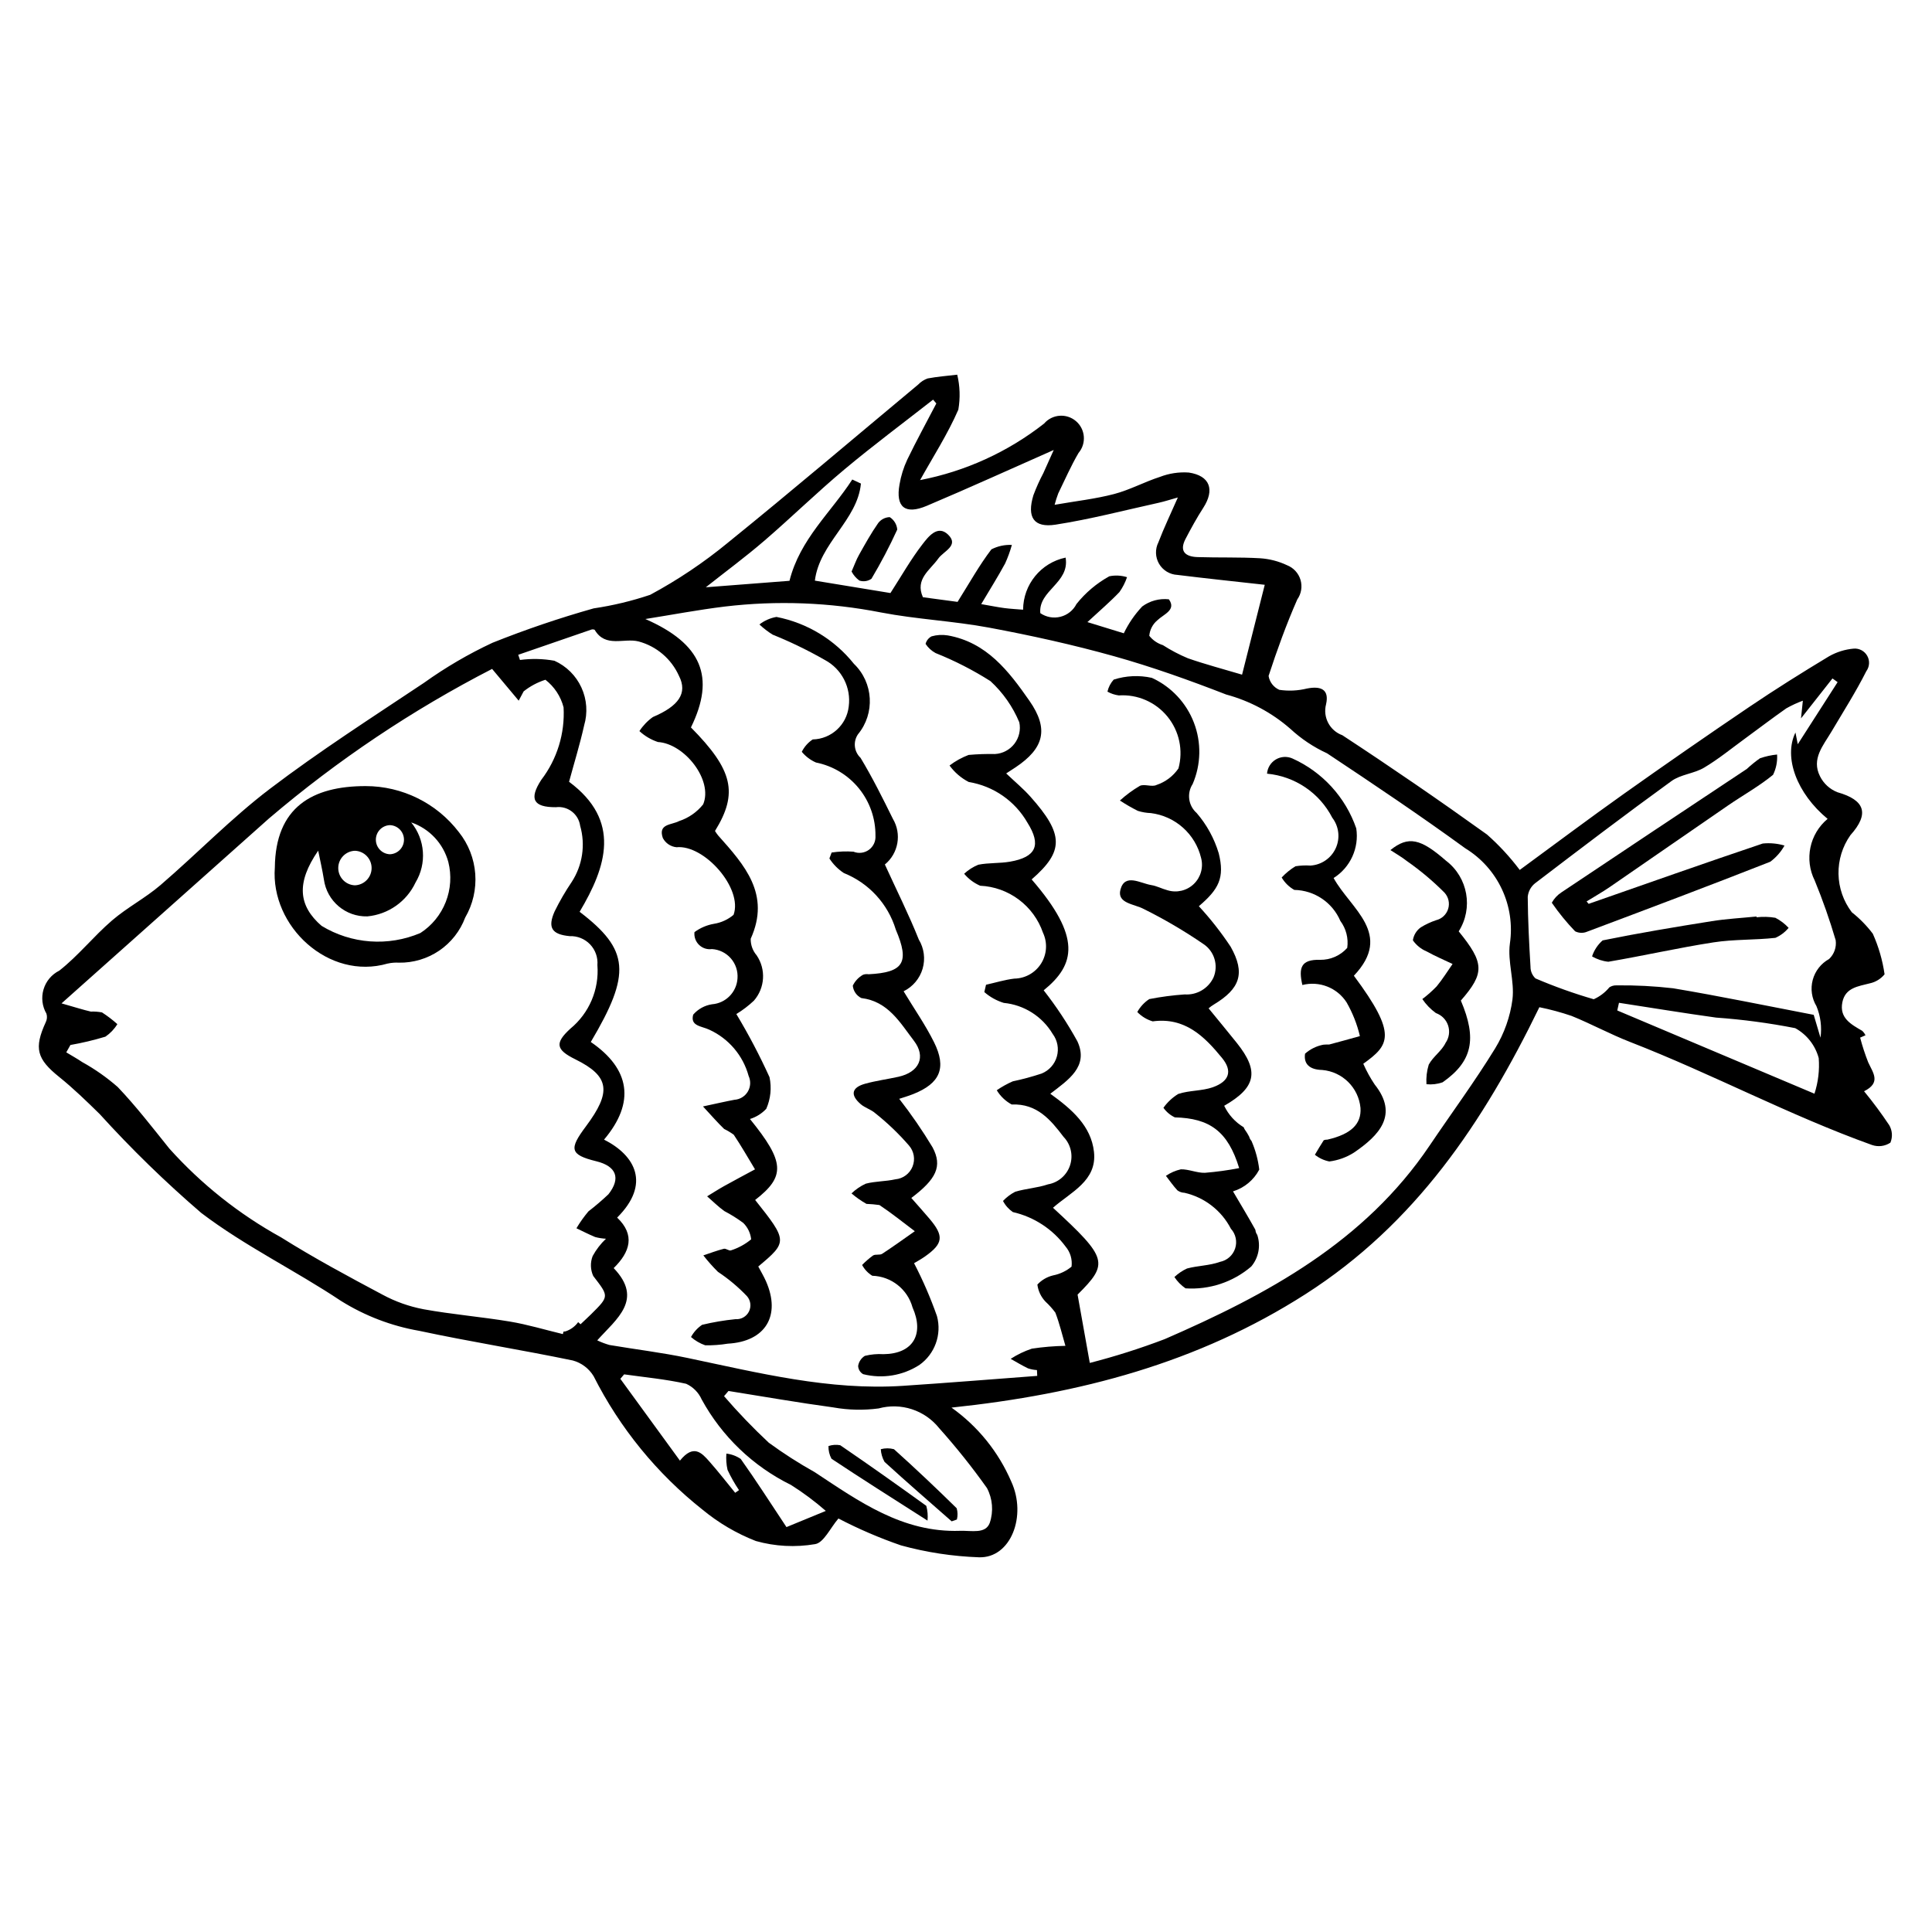 <?xml version="1.0" encoding="UTF-8"?>
<!-- Uploaded to: SVG Repo, www.svgrepo.com, Generator: SVG Repo Mixer Tools -->
<svg fill="#000000" width="800px" height="800px" version="1.1" viewBox="144 144 512 512" xmlns="http://www.w3.org/2000/svg">
 <g>
  <path d="m644.63 442.13c-2.062-3.09-4.273-6.07-6.633-8.938 4.59-2.281 2.356-4.902 1.109-7.637h-0.004c-0.844-2.148-1.562-4.344-2.148-6.574l1.418-0.621c-0.211-0.445-0.508-0.848-0.871-1.184-2.953-1.711-6.09-3.394-5.258-7.562 0.777-3.883 4.184-4.215 7.305-5.027 1.527-0.332 2.894-1.176 3.883-2.387-0.531-3.711-1.582-7.332-3.117-10.754-1.602-2.125-3.473-4.035-5.562-5.684-2.227-2.922-3.461-6.477-3.531-10.148-0.066-3.676 1.035-7.273 3.152-10.277 5.109-5.699 3.875-9.32-3.434-11.387-2.008-0.785-3.656-2.289-4.617-4.219-2.348-4.621 0.867-8.168 3.043-11.852 3.133-5.301 6.457-10.512 9.223-16 0.871-1.188 0.973-2.777 0.254-4.062-0.715-1.289-2.117-2.043-3.586-1.926-2.301 0.199-4.531 0.895-6.539 2.031-7.141 4.305-14.215 8.734-21.117 13.402-11.188 7.566-22.289 15.262-33.305 23.082-9.211 6.535-18.246 13.32-27.551 20.137v0.004c-2.566-3.414-5.473-6.559-8.672-9.387-12.59-9.039-25.371-17.812-38.34-26.316-3.34-1.207-5.211-4.758-4.316-8.195 0.91-4.012-1.438-4.891-5.062-4.18h0.004c-2.394 0.59-4.879 0.707-7.32 0.348-1.516-0.664-2.59-2.055-2.852-3.688 2.242-6.856 4.703-13.664 7.602-20.262v-0.004c1.07-1.508 1.387-3.43 0.855-5.199-0.531-1.773-1.852-3.203-3.574-3.875-2.238-1.055-4.656-1.68-7.121-1.84-5.523-0.32-11.07-0.129-16.602-0.312-3.113-0.102-4.93-1.453-3.168-4.82 1.461-2.797 2.984-5.582 4.695-8.23 3.094-4.789 1.809-8.512-3.828-9.355h-0.004c-2.602-0.184-5.207 0.211-7.637 1.148-4.113 1.32-7.984 3.453-12.145 4.543-4.965 1.301-10.121 1.867-15.781 2.856h0.004c0.266-1.02 0.586-2.027 0.961-3.016 1.754-3.594 3.359-7.277 5.375-10.719 2.137-2.519 1.832-6.297-0.684-8.441-2.516-2.144-6.289-1.852-8.445 0.652-9.609 7.531-20.871 12.664-32.859 14.98 3.449-6.191 7.32-12.195 10.133-18.66 0.539-3.082 0.441-6.238-0.289-9.277-2.613 0.312-5.25 0.508-7.832 0.996l-0.004-0.004c-0.949 0.336-1.809 0.891-2.508 1.621-16.793 13.984-33.434 28.156-50.422 41.898v0.004c-6.398 5.262-13.297 9.891-20.594 13.816-4.883 1.645-9.902 2.848-14.996 3.602-9.09 2.566-18.039 5.606-26.809 9.113-6.359 2.969-12.43 6.519-18.137 10.605-13.762 9.18-27.727 18.125-40.879 28.125-10.203 7.758-19.199 17.094-28.949 25.473-4.012 3.449-8.848 5.938-12.859 9.387-4.871 4.188-8.941 9.352-13.977 13.301h-0.004c-2.016 1.008-3.527 2.805-4.168 4.965-0.645 2.16-0.367 4.488 0.77 6.438 0.234 0.754 0.164 1.57-0.191 2.273-3.168 6.914-2.352 9.738 3.559 14.492 3.766 3.027 7.258 6.422 10.715 9.812v-0.004c8.43 9.293 17.426 18.051 26.938 26.23 11.574 8.805 24.922 15.23 37.066 23.34v-0.004c6.32 3.941 13.34 6.629 20.672 7.906 13.516 2.891 27.184 5.051 40.719 7.859h0.004c2.301 0.625 4.277 2.113 5.516 4.148 6.957 13.785 16.836 25.883 28.949 35.457 4.219 3.473 8.961 6.258 14.055 8.242 5.102 1.434 10.461 1.719 15.684 0.828 2.297-0.348 4.051-4.305 6.199-6.797 5.344 2.785 10.887 5.168 16.582 7.129 6.738 1.852 13.672 2.906 20.656 3.152 8.445 0.277 12.762-10.969 8.555-20.082-3.383-7.856-8.859-14.633-15.832-19.586 34.062-3.598 65.273-11.816 93.805-30.062 29.129-18.637 47.148-45.516 61.988-76.047 2.891 0.586 5.746 1.355 8.539 2.309 5.246 2.125 10.25 4.859 15.523 6.91 21.672 8.426 42.23 19.457 64.133 27.312v-0.004c1.621 0.551 3.402 0.316 4.832-0.629 0.637-1.531 0.512-3.273-0.34-4.695zm-298.14-154.77c7.207-6.207 14.023-12.879 21.32-18.98 7.633-6.383 15.629-12.328 23.469-18.469l0.859 1.008c-2.586 4.957-5.277 9.863-7.707 14.895-0.977 2.09-1.668 4.301-2.051 6.574-1.07 5.996 1.469 8.094 7.234 5.656 11.285-4.769 22.438-9.852 33.637-14.797-0.699 1.551-1.711 3.824-2.738 6.094h0.004c-1.012 1.906-1.898 3.879-2.656 5.902-1.766 5.82 0.066 8.691 5.879 7.793 9.188-1.426 18.227-3.793 27.32-5.797 1.57-0.348 3.106-0.855 5.082-1.406-1.902 4.352-3.695 8.059-5.156 11.895-0.906 1.801-0.84 3.938 0.176 5.68 1.016 1.738 2.844 2.848 4.859 2.945 7.555 0.941 15.129 1.723 23.152 2.621-1.926 7.621-3.812 15.109-6.012 23.816-5.039-1.5-9.758-2.738-14.344-4.34h-0.004c-2.309-0.965-4.527-2.129-6.629-3.481-1.426-0.441-2.684-1.309-3.613-2.477 0.137-1.59 0.895-3.059 2.113-4.086 1.719-1.668 5.129-2.727 3.078-5.586-2.508-0.277-5.031 0.398-7.062 1.898-1.984 2.102-3.629 4.5-4.879 7.109l-9.645-2.965c3.34-3.094 6.047-5.398 8.488-7.961v-0.004c0.859-1.207 1.535-2.535 2.012-3.938-1.52-0.477-3.141-0.559-4.703-0.238-3.352 1.852-6.305 4.348-8.691 7.34-0.859 1.691-2.406 2.926-4.246 3.387-1.836 0.465-3.785 0.113-5.344-0.961-0.547-6.062 7.84-7.957 6.707-14.719-6.543 1.367-11.238 7.125-11.266 13.809-1.66-0.141-3.309-0.219-4.938-0.43-1.637-0.211-3.258-0.547-6.164-1.051 2.285-3.848 4.41-7.231 6.316-10.734h0.004c0.73-1.602 1.332-3.254 1.805-4.949-1.879-0.094-3.75 0.312-5.426 1.172-3.191 4.184-5.769 8.832-8.965 13.918-2.438-0.324-5.695-0.762-9.184-1.23-2.152-4.828 1.906-7.18 4.082-10.262 1.379-1.949 5.578-3.422 2.598-6.324-2.793-2.715-5.285 0.594-6.812 2.57-3.082 3.988-5.582 8.426-8.473 12.906-6.254-1.027-13.086-2.148-20.027-3.289 1.23-9.98 11.293-16.027 12.203-25.723l-2.289-1.074c-5.66 8.742-13.887 15.824-16.641 26.844-6.984 0.539-14.293 1.105-22.176 1.715 5.352-4.231 10.551-8.07 15.438-12.277zm-45.867 204.95c-0.824 0.812-1.68 1.594-2.773 2.633l-0.629-0.562h-0.004c-0.824 1.141-1.988 1.992-3.324 2.438-0.18 0.043-0.367 0.066-0.555 0.07l-0.176 0.66c-4.777-1.152-9.367-2.543-14.055-3.324-7.629-1.27-15.367-1.895-22.969-3.281v-0.004c-3.738-0.719-7.348-2-10.699-3.805-9.098-4.84-18.203-9.727-26.922-15.203v-0.004c-11.129-6.129-21.148-14.09-29.637-23.543-4.445-5.531-8.793-11.18-13.676-16.309-2.891-2.531-6.043-4.746-9.406-6.609-1.371-0.922-2.82-1.727-4.234-2.582l1.094-1.949v-0.004c3.137-0.547 6.234-1.285 9.281-2.207 1.277-0.871 2.356-2 3.16-3.32-1.273-1.141-2.633-2.18-4.07-3.106-0.973-0.184-1.969-0.258-2.961-0.219-2.019-0.465-3.996-1.102-7.762-2.176 19.102-17.027 37.062-33.051 55.039-49.062v0.004c18.105-15.418 37.922-28.699 59.066-39.578 2.731 3.262 4.887 5.84 7.047 8.414l1.32-2.473v0.004c1.719-1.363 3.672-2.402 5.762-3.07 2.367 1.836 4.062 4.402 4.812 7.305 0.387 6.906-1.707 13.727-5.91 19.223-3.289 5.059-2.129 7.281 3.871 7.246 3.125-0.398 5.992 1.793 6.43 4.914 1.449 5.055 0.633 10.488-2.234 14.895-1.688 2.492-3.199 5.102-4.527 7.801-1.93 4.336-0.719 6.121 4.004 6.562 2.027-0.078 3.992 0.715 5.394 2.184 1.398 1.465 2.106 3.461 1.938 5.481 0.508 6.457-2.172 12.754-7.176 16.863-4.152 3.805-3.844 5.566 1.312 8.105 9.164 4.516 9.629 8.664 2.801 17.805-4.441 5.941-4.312 7.484 2.766 9.219 5.305 1.297 6.586 4.477 3.211 8.762h-0.004c-1.684 1.594-3.445 3.098-5.281 4.512-1.184 1.402-2.25 2.906-3.188 4.484 1.648 0.781 3.273 1.625 4.957 2.32v0.004c0.941 0.246 1.902 0.398 2.871 0.453-1.41 1.332-2.602 2.883-3.527 4.586-0.664 1.707-0.609 3.613 0.152 5.277 4.16 5.43 4.312 5.312-0.59 10.168zm51.801 56.387c-4.43-6.676-8.137-12.465-12.117-18.059-1.137-0.777-2.445-1.266-3.812-1.418-0.109 1.445-0.008 2.898 0.309 4.312 0.871 1.871 1.887 3.664 3.039 5.371l-1.012 0.699c-2.273-2.773-4.469-5.613-6.844-8.297-2.012-2.273-4.184-4.703-7.797-0.223-5.398-7.414-10.598-14.547-15.793-21.68l1.004-1.184c5.488 0.777 11.043 1.285 16.434 2.496 1.832 0.832 3.293 2.309 4.113 4.144 5.363 9.812 13.629 17.727 23.668 22.664 3.25 2.051 6.336 4.352 9.23 6.883-4.336 1.785-7.598 3.129-10.422 4.289zm53.129-10.355c1.504 2.848 1.773 6.184 0.746 9.234-1.121 3.012-4.805 2.008-7.883 2.109-15.285 0.512-26.758-7.805-38.559-15.582v0.004c-4.199-2.348-8.25-4.945-12.133-7.785-4.164-3.891-8.117-8.008-11.84-12.324l1.172-1.375c9.285 1.48 18.551 3.106 27.867 4.367v0.004c3.938 0.695 7.961 0.781 11.926 0.254 2.894-0.793 5.961-0.719 8.816 0.215 2.856 0.934 5.371 2.684 7.242 5.035 4.508 5.039 8.73 10.328 12.645 15.844zm139.27-129.5c-0.609 4.598-2.172 9.02-4.586 12.98-5.41 8.82-11.582 17.172-17.371 25.762-17.227 25.562-43.016 39.48-70.219 51.305h-0.004c-6.488 2.469-13.109 4.574-19.836 6.301-1.156-6.465-2.148-12.023-3.238-18.105 8.32-8.277 7.996-9.633-6.516-23.016 4.711-4.16 11.715-7.117 10.863-14.809-0.762-6.887-5.875-11.305-11.574-15.406 4.762-3.668 10.246-7.199 7.191-13.867l0.004 0.004c-2.613-4.75-5.606-9.277-8.949-13.547 8.402-6.82 10.074-14.062-3.191-29.387 8.605-7.481 8.574-11.953-0.332-21.938-1.867-2.094-4.051-3.906-6.414-6.152 0.98-0.641 1.742-1.121 2.488-1.621 7.578-5.066 8.871-10.168 3.668-17.633-5.465-7.844-11.328-15.52-21.691-17.332l0.004 0.004c-1.422-0.23-2.875-0.141-4.254 0.258-0.785 0.414-1.355 1.141-1.578 2 0.672 1.012 1.578 1.844 2.644 2.422 5.066 2.023 9.938 4.516 14.543 7.438 3.312 3.039 5.922 6.762 7.648 10.91 0.422 1.992-0.051 4.07-1.289 5.688-1.242 1.617-3.125 2.613-5.16 2.723-2.332-0.047-4.664 0.035-6.988 0.242-1.809 0.688-3.508 1.629-5.047 2.801 1.332 1.836 3.078 3.332 5.09 4.371 6.539 1.066 12.246 5.019 15.543 10.762 3.773 5.981 2.289 9.16-4.609 10.352-2.766 0.477-5.66 0.262-8.406 0.809h0.004c-1.383 0.566-2.652 1.375-3.75 2.391 1.148 1.375 2.602 2.461 4.246 3.176 3.703 0.168 7.269 1.449 10.238 3.672 2.969 2.219 5.203 5.281 6.41 8.789 1.23 2.629 1.039 5.699-0.5 8.156-1.543 2.457-4.227 3.965-7.129 4-2.519 0.305-4.981 1.07-7.469 1.625l-0.453 1.941h0.004c1.492 1.305 3.246 2.281 5.141 2.867 5.379 0.52 10.195 3.57 12.965 8.211 1.281 1.711 1.699 3.918 1.125 5.977-0.57 2.059-2.07 3.734-4.051 4.535-2.508 0.832-5.059 1.52-7.644 2.066-1.484 0.652-2.906 1.441-4.242 2.359 0.961 1.59 2.328 2.894 3.961 3.777 6.723-0.285 10.324 4.078 13.746 8.582 1.922 2 2.582 4.894 1.719 7.527-0.863 2.637-3.113 4.578-5.844 5.051-2.793 0.957-5.859 1.105-8.695 1.965v-0.004c-1.207 0.625-2.301 1.449-3.231 2.441 0.617 1.184 1.516 2.195 2.617 2.949 5.606 1.281 10.566 4.531 13.98 9.156 1.242 1.473 1.809 3.394 1.566 5.305-1.398 1.164-3.074 1.961-4.863 2.312-1.609 0.379-3.07 1.227-4.191 2.441 0.211 1.691 0.965 3.273 2.141 4.508 0.965 0.891 1.844 1.871 2.625 2.926 1.098 2.852 1.801 5.859 2.664 8.801-2.977 0.051-5.949 0.301-8.895 0.746-1.973 0.66-3.859 1.566-5.609 2.699 1.531 0.855 3.027 1.777 4.606 2.527 0.762 0.25 1.555 0.402 2.356 0.449l0.074 1.539c-11.859 0.887-23.715 1.855-35.586 2.637-19.508 1.285-38.25-3.438-57.098-7.391-6.828-1.434-13.781-2.262-20.668-3.43h-0.004c-1.117-0.316-2.203-0.727-3.25-1.23 5.106-5.695 12.352-10.801 4.359-19.148 4.367-4.277 5.742-8.785 0.918-13.383 8.938-8.91 4.824-16.473-3.473-20.664 8.355-9.887 6.891-18.758-3.512-25.875 10.758-18.129 10.25-24.414-2.961-34.5 7.133-11.98 11.09-24.145-2.797-34.457 1.352-4.996 2.871-9.906 3.988-14.906h-0.004c0.992-3.332 0.742-6.91-0.707-10.066-1.445-3.16-3.992-5.684-7.164-7.106-3.012-0.543-6.09-0.609-9.121-0.203l-0.461-1.375c6.426-2.219 12.855-4.438 19.285-6.648 0.312-0.125 0.66-0.113 0.965 0.027 2.867 4.867 7.777 2.09 11.66 3.09 4.754 1.281 8.68 4.633 10.691 9.129 2.352 4.617-0.133 8.02-6.902 10.891v-0.004c-1.422 1.008-2.637 2.277-3.586 3.738 1.41 1.305 3.082 2.289 4.902 2.894 7.09 0.441 14.664 10.125 11.992 16.52-1.648 2.066-3.863 3.609-6.379 4.434-2.043 1.074-5.617 0.676-4.312 4.492h0.004c0.719 1.371 2.078 2.285 3.617 2.438 7.406-0.73 17.656 10.945 15.125 17.914-1.473 1.25-3.262 2.07-5.168 2.375-1.879 0.32-3.656 1.078-5.191 2.207-0.141 1.254 0.309 2.5 1.215 3.379 0.902 0.879 2.164 1.289 3.41 1.113 1.938 0.117 3.75 1.008 5.023 2.473 1.273 1.465 1.906 3.379 1.754 5.316-0.234 3.644-3.113 6.559-6.75 6.84-1.938 0.289-3.707 1.266-4.988 2.746-0.84 3.078 2.203 3 4.324 4.016h-0.004c5.094 2.344 8.891 6.82 10.367 12.227 0.617 1.336 0.539 2.891-0.215 4.156-0.754 1.262-2.082 2.074-3.551 2.168-2.242 0.414-4.469 0.938-8.328 1.762 2.328 2.508 3.887 4.312 5.598 5.961 0.891 0.438 1.746 0.949 2.551 1.531 1.996 2.981 3.777 6.106 5.637 9.18-2.719 1.469-5.453 2.91-8.152 4.414-1.539 0.859-3.027 1.82-4.535 2.734 1.512 1.316 2.941 2.746 4.559 3.914v-0.004c1.746 0.914 3.418 1.957 5 3.125 1.191 1.164 1.934 2.711 2.109 4.367-1.582 1.305-3.398 2.297-5.352 2.922-0.484 0.203-1.328-0.566-1.891-0.422-1.84 0.469-3.625 1.152-5.43 1.754v-0.004c1.195 1.535 2.488 2.992 3.871 4.363 2.805 1.859 5.391 4.027 7.707 6.465 0.977 1.129 1.176 2.734 0.504 4.066s-2.082 2.129-3.57 2.012c-2.981 0.297-5.934 0.797-8.844 1.496-1.223 0.832-2.227 1.938-2.941 3.234 1.109 0.965 2.387 1.711 3.773 2.195 2 0.035 3.996-0.109 5.969-0.434 9.969-0.539 14.184-7.406 10.117-16.574-0.598-1.344-1.359-2.609-2.027-3.875 7.812-6.527 7.797-6.789-0.828-17.633 8.066-6.258 7.894-10.039-1.371-21.453l-0.004-0.004c1.652-0.512 3.141-1.441 4.32-2.699 1.164-2.641 1.465-5.578 0.859-8.395-2.609-5.738-5.543-11.32-8.789-16.719 1.672-1.016 3.231-2.203 4.652-3.543 2.949-3.375 3.246-8.309 0.73-12.016-1.051-1.219-1.609-2.785-1.574-4.394 5.336-11.797-1.645-19.539-8.609-27.352l-0.004 0.004c-0.309-0.387-0.594-0.793-0.852-1.215 6.207-10.039 4.777-16.168-6.375-27.441 6.559-13.367 2.875-22.176-12.078-28.73 7.062-1.121 14.035-2.449 21.066-3.305 13.797-1.641 27.762-1.109 41.391 1.57 9.461 1.816 19.188 2.254 28.66 4.023 11.125 2.078 22.219 4.523 33.113 7.574 10.059 2.82 19.949 6.356 29.691 10.145 6.277 1.695 12.086 4.797 16.984 9.07 2.891 2.676 6.188 4.879 9.766 6.519 12.34 8.195 24.652 16.461 36.629 25.176h0.004c4.223 2.586 7.594 6.352 9.691 10.836 2.102 4.481 2.836 9.484 2.117 14.383-0.664 4.809 1.27 9.969 0.68 14.801zm80.027 25c-17.918-7.562-35.09-14.812-52.258-22.059l0.453-2.031c8.582 1.316 17.148 2.734 25.746 3.922h-0.004c7.039 0.504 14.043 1.438 20.965 2.797 3.07 1.688 5.32 4.555 6.227 7.938 0.246 3.191-0.137 6.394-1.129 9.434zm3.883-35.695h-0.004c-2.137 1.18-3.703 3.176-4.336 5.531-0.633 2.359-0.277 4.871 0.984 6.961 1.094 2.641 1.465 5.527 1.07 8.359l-1.797-6.055c-12.598-2.414-24.891-4.969-37.262-7.039-4.981-0.574-9.988-0.832-15-0.77-0.668-0.027-1.324 0.152-1.883 0.516-1.121 1.359-2.539 2.441-4.148 3.16-5.254-1.523-10.406-3.367-15.438-5.519-0.855-0.801-1.336-1.926-1.32-3.098-0.371-6.168-0.684-12.348-0.734-18.523 0.133-1.402 0.824-2.691 1.922-3.574 11.977-9.137 23.965-18.262 36.16-27.098 2.449-1.777 5.992-1.98 8.648-3.555 3.801-2.258 7.258-5.094 10.844-7.711 3.648-2.66 7.234-5.41 10.934-8h-0.004c1.41-0.797 2.883-1.48 4.406-2.043-0.211 2.012-0.34 3.273-0.488 4.688 2.856-3.625 5.594-7.106 8.336-10.582l1.363 0.98-10.562 16.457c-0.18-0.906-0.371-1.883-0.609-3.109-3.223 6.586 0.398 16.199 8.52 22.887-4.793 3.992-6.207 10.758-3.418 16.336 2.125 5.172 3.977 10.449 5.555 15.816 0.258 1.844-0.391 3.703-1.742 4.984z"/>
  <path d="m364.39 369.93c1.914-0.289 3.852-0.363 5.777-0.227 1.355 0.555 2.902 0.371 4.09-0.484 1.188-0.855 1.848-2.262 1.75-3.723 0.047-4.57-1.504-9.008-4.383-12.555-2.879-3.543-6.906-5.973-11.383-6.867-1.457-0.637-2.742-1.609-3.758-2.832 0.656-1.332 1.656-2.465 2.894-3.281 4.922-0.117 9-3.848 9.547-8.742 0.664-5-1.836-9.895-6.277-12.289-4.477-2.559-9.117-4.812-13.895-6.746-1.254-0.777-2.426-1.684-3.5-2.695 1.32-1.023 2.871-1.707 4.519-1.996 8.102 1.582 15.379 5.988 20.535 12.438 5.176 4.992 5.637 13.129 1.059 18.672-1.336 1.961-1.043 4.602 0.684 6.227 3.148 5.215 5.875 10.699 8.574 16.172 2.379 4.004 1.477 9.145-2.125 12.098 3.199 7.004 6.375 13.324 8.984 19.867l-0.004 0.004c1.414 2.324 1.785 5.137 1.023 7.75-0.766 2.609-2.594 4.777-5.039 5.977 2.848 4.711 5.797 8.938 8.066 13.5 3.391 6.816 1.594 10.91-5.477 13.727-1.371 0.547-2.801 0.957-3.754 1.277h0.004c3.203 4.106 6.156 8.398 8.84 12.859 2.68 5.031 0.961 8.434-5.633 13.41 1.621 1.848 3.258 3.668 4.84 5.535 3.848 4.551 3.617 6.547-1.168 9.938-1.066 0.758-2.227 1.379-2.949 1.82h0.004c2.352 4.527 4.383 9.219 6.074 14.031 1.309 4.871-0.562 10.039-4.68 12.945-4.414 2.832-9.801 3.711-14.887 2.43-0.789-0.449-1.293-1.277-1.328-2.184 0.176-1.105 0.824-2.082 1.777-2.668 1.617-0.402 3.285-0.551 4.945-0.449 7.789-0.082 10.871-5.25 7.691-12.402-1.332-4.828-5.656-8.223-10.664-8.379-1.137-0.695-2.066-1.68-2.695-2.856 0.891-0.922 1.859-1.762 2.898-2.516 0.648-0.402 1.781-0.031 2.414-0.445 2.938-1.914 5.777-3.977 8.652-5.988-3.109-2.34-6.144-4.789-9.375-6.938h-0.004c-1.137-0.16-2.281-0.262-3.43-0.305-1.41-0.793-2.738-1.723-3.965-2.777 1.105-1.066 2.383-1.934 3.777-2.578 2.543-0.668 5.277-0.578 7.852-1.16 2.031-0.18 3.789-1.484 4.547-3.379 0.762-1.895 0.391-4.055-0.957-5.586-2.707-3.125-5.699-5.988-8.938-8.559-1.105-0.98-2.695-1.402-3.82-2.367-2.867-2.457-2.453-4.445 1.191-5.449 2.875-0.793 5.859-1.184 8.777-1.828 5.481-1.211 7.398-5.238 4.113-9.539-3.68-4.816-6.832-10.461-13.941-11.324l0.004 0.004c-1.27-0.629-2.125-1.871-2.266-3.285 0.582-1.223 1.531-2.234 2.719-2.894 0.469-0.168 0.977-0.215 1.469-0.133 9.258-0.473 10.957-3.07 7.195-11.859h0.004c-2.082-6.805-7.129-12.301-13.734-14.949-1.543-1.008-2.856-2.328-3.852-3.879z"/>
  <path d="m476.7 469.98c-0.031-0.059-0.031-0.113-0.066-0.172-1.883-3.402-3.91-6.723-5.875-10.082l0.004-0.004c2.992-0.918 5.496-2.992 6.953-5.766-0.309-2.621-1.004-5.188-2.066-7.606-0.289-0.312-0.496-0.695-0.598-1.109-0.336-0.652-0.719-1.273-1.148-1.867-0.129-0.199-0.234-0.414-0.312-0.637-2.246-1.348-4.043-3.328-5.168-5.691 8.473-4.867 9.344-9.156 3.344-16.656-2.449-3.062-4.953-6.078-7.477-9.168l0.004-0.004c0.438-0.387 0.91-0.73 1.414-1.027 6.914-4.172 8.383-8.258 4.434-15.285-2.519-3.805-5.34-7.398-8.434-10.75 5.285-4.508 6.883-7.519 5.273-14.012-1.18-3.934-3.172-7.578-5.856-10.688-2.211-1.941-2.664-5.219-1.055-7.688 2.227-5.172 2.344-11.012 0.324-16.266-2.019-5.258-6.019-9.516-11.141-11.863-3.352-0.746-6.844-0.586-10.113 0.465-0.816 0.902-1.387 2-1.656 3.191 0.93 0.52 1.949 0.859 3.008 1 4.949-0.328 9.75 1.758 12.891 5.602 3.141 3.84 4.227 8.961 2.918 13.746-1.41 2.059-3.457 3.598-5.824 4.387-1.207 0.609-3.191-0.348-4.426 0.238h0.004c-1.887 1.109-3.648 2.41-5.269 3.883 1.527 1.004 3.113 1.918 4.746 2.738 1.121 0.352 2.285 0.551 3.457 0.59 3.164 0.395 6.129 1.742 8.508 3.863 2.379 2.125 4.051 4.918 4.801 8.016 0.66 2.484-0.078 5.129-1.93 6.91-1.852 1.781-4.523 2.414-6.981 1.656-1.449-0.383-2.824-1.133-4.289-1.367-2.887-0.461-6.992-3.203-8.168 1.184-0.988 3.688 3.648 3.797 6.172 5.152 5.477 2.719 10.758 5.82 15.801 9.277 2.91 1.922 4.039 5.648 2.688 8.863-1.379 2.934-4.414 4.719-7.644 4.5-3.152 0.219-6.289 0.633-9.391 1.238-1.316 0.871-2.402 2.047-3.164 3.426 1.125 1.164 2.531 2.016 4.082 2.477 8.551-1.16 13.727 4.016 18.383 9.707 2.844 3.477 1.883 6.199-2.41 7.734-2.906 1.039-6.262 0.812-9.203 1.793-1.539 0.945-2.875 2.191-3.926 3.668 0.773 1.094 1.82 1.969 3.031 2.543 9.199 0.223 14.055 3.652 17.039 13.441-3.004 0.586-6.035 1-9.082 1.246-2.109 0.059-4.242-0.965-6.356-0.926h-0.004c-1.418 0.32-2.766 0.91-3.969 1.73 1.004 1.297 1.941 2.66 3.055 3.856 0.547 0.395 1.195 0.617 1.867 0.637 5.301 1.207 9.801 4.691 12.297 9.523 1.293 1.418 1.723 3.422 1.121 5.242-0.602 1.82-2.141 3.176-4.023 3.543-2.754 1-5.859 0.988-8.719 1.754-1.23 0.566-2.359 1.332-3.344 2.262 0.773 1.184 1.777 2.203 2.945 3 6.332 0.422 12.582-1.652 17.406-5.777 1.965-2.324 2.574-5.508 1.598-8.395-0.273-0.371-0.441-0.812-0.48-1.277z"/>
  <path d="m489.14 405.04c-1.047-4.598-0.379-6.801 4.695-6.68v0.004c2.746 0.043 5.375-1.113 7.195-3.164 0.359-2.527-0.293-5.094-1.82-7.141-2.094-4.906-6.871-8.125-12.207-8.223-1.387-0.777-2.539-1.914-3.344-3.289 1.074-1.156 2.301-2.156 3.648-2.977 1.316-0.211 2.648-0.273 3.977-0.184 2.914-0.18 5.492-1.949 6.703-4.606 1.211-2.652 0.855-5.758-0.918-8.074-3.391-6.59-9.914-10.992-17.293-11.676 0.117-1.555 0.984-2.957 2.324-3.758 1.34-0.801 2.984-0.898 4.41-0.266 7.949 3.578 14.07 10.281 16.914 18.523 0.793 5.188-1.562 10.355-6.004 13.156 4.539 8.238 15.902 14.785 5.371 25.891 11.652 15.656 9.402 18.344 2.496 23.332l-0.004-0.004c0.844 1.918 1.852 3.758 3.019 5.496 6.434 8.055 1.16 13.504-5.477 18.039-1.977 1.262-4.211 2.066-6.539 2.359-1.402-0.273-2.715-0.883-3.828-1.777 0.773-1.289 1.52-2.594 2.348-3.848 0.305-0.121 0.637-0.176 0.965-0.16 6.266-1.445 9.055-4.121 8.773-8.406-0.508-5.359-4.777-9.59-10.145-10.055-3.336-0.074-4.953-1.578-4.547-4.316l0.004-0.004c1.379-1.223 3.07-2.047 4.883-2.383 0.5-0.039 0.996-0.055 1.496-0.039 2.727-0.711 5.438-1.48 8.152-2.231v0.004c-0.738-3.141-1.926-6.152-3.531-8.949-2.512-3.891-7.231-5.738-11.719-4.598z"/>
  <path d="m530.57 390.82c6.852 8.422 6.906 11.07 0.57 18.34 4.328 10.164 3.074 16.125-4.848 21.672v-0.004c-1.367 0.477-2.824 0.648-4.266 0.5-0.113-1.75 0.09-3.504 0.602-5.18 1.121-2.121 3.449-3.629 4.465-5.773l0.004-0.004c0.926-1.336 1.176-3.027 0.676-4.578-0.5-1.547-1.695-2.769-3.231-3.309-1.414-1.02-2.633-2.281-3.609-3.723 1.348-1.016 2.613-2.137 3.785-3.352 1.551-1.863 2.832-3.949 4.227-5.941-2.293-1.098-4.641-2.094-6.856-3.324h-0.004c-1.469-0.617-2.738-1.641-3.656-2.945 0.199-1.383 0.953-2.621 2.086-3.434 1.277-0.789 2.637-1.426 4.059-1.902 1.523-0.363 2.742-1.504 3.203-3.004 0.461-1.496 0.098-3.125-0.961-4.285-3.078-3.098-6.434-5.914-10.016-8.414-1.293-1.027-2.754-1.844-4.328-2.879 4.781-3.836 7.996-3.062 14.766 2.844v-0.004c5.785 4.43 7.231 12.543 3.332 18.699z"/>
  <path d="m265.61 364.53c-5.883-7.695-15.016-12.207-24.703-12.207-14.184-0.004-23.906 5.625-24.07 21.574-1.191 15.621 14.297 29.988 29.887 25.457l0.004 0.004c0.98-0.219 1.988-0.301 2.992-0.242 3.801 0.066 7.531-1.051 10.676-3.188 3.144-2.141 5.547-5.199 6.883-8.762 2.035-3.5 2.965-7.535 2.668-11.578-0.301-4.039-1.809-7.894-4.336-11.059zm-18.258-1.859c2.078 0.082 3.719 1.793 3.707 3.875-0.008 2.078-1.664 3.777-3.742 3.84-2.078-0.082-3.719-1.797-3.711-3.875 0.012-2.082 1.668-3.781 3.746-3.84zm-9.27 6.797v-0.004c2.465 0.098 4.41 2.133 4.398 4.598s-1.977 4.481-4.441 4.555c-2.465-0.098-4.41-2.129-4.398-4.598 0.012-2.465 1.977-4.481 4.441-4.555zm17.332 21.793v-0.004c-8.535 3.629-18.297 2.922-26.215-1.906-6.113-5.332-6.758-11.367-0.875-19.914 0.512 2.543 1.102 5.074 1.512 7.637 0.789 5.719 5.75 9.934 11.523 9.777 5.543-0.523 10.398-3.938 12.762-8.977 3.016-5.019 2.559-11.391-1.148-15.926 4.82 1.645 8.508 5.578 9.84 10.496 0.883 3.516 0.645 7.219-0.684 10.59-1.324 3.375-3.672 6.25-6.715 8.223z"/>
  <path d="m565.01 383.53c15.371-5.363 30.719-10.801 46.152-15.992l-0.004 0.004c1.934-0.195 3.891-0.012 5.754 0.539-0.938 1.684-2.227 3.148-3.777 4.293-16.113 6.34-32.32 12.445-48.535 18.531v0.004c-1.023 0.434-2.188 0.395-3.18-0.105-2.262-2.352-4.328-4.883-6.176-7.57 0.605-1.098 1.469-2.031 2.516-2.723 16.367-10.941 32.758-21.852 49.164-32.734 1.098-1.02 2.262-1.965 3.484-2.824 1.469-0.512 2.992-0.844 4.539-0.996 0.121 1.855-0.25 3.707-1.066 5.375-3.715 3.043-7.977 5.406-11.953 8.137-10.449 7.168-20.848 14.406-31.293 21.582-1.996 1.371-4.113 2.562-6.172 3.836z"/>
  <path d="m609.52 387.09c1.656-0.191 3.328-0.145 4.973 0.133 1.316 0.68 2.5 1.582 3.508 2.668-0.949 1.145-2.148 2.051-3.504 2.648-5.445 0.602-11.004 0.363-16.402 1.199-9.328 1.445-18.551 3.551-27.859 5.133v0.004c-1.527-0.156-3.004-0.645-4.324-1.426 0.539-1.637 1.508-3.098 2.801-4.234 9.574-1.949 19.223-3.551 28.875-5.09 3.934-0.629 7.934-0.84 11.902-1.242z"/>
  <path d="m369.68 295.46c0.746-1.703 1.234-3.106 1.949-4.379 1.613-2.867 3.207-5.758 5.09-8.445v-0.004c0.73-0.969 1.859-1.551 3.074-1.586 1.141 0.727 1.879 1.945 1.988 3.293-2.039 4.469-4.324 8.82-6.836 13.039-0.934 0.656-2.121 0.832-3.203 0.477-0.863-0.625-1.57-1.445-2.062-2.394z"/>
  <path d="m389.8 546.98c-9.363-5.984-17.469-11.094-25.445-16.395-0.559-1.031-0.836-2.195-0.801-3.367 1.004-0.34 2.078-0.414 3.121-0.215 7.68 5.242 15.266 10.625 22.809 16.066l-0.004-0.004c0.344 1.277 0.453 2.602 0.32 3.914z"/>
  <path d="m396.2 547.17c-5.949-5.231-11.945-10.41-17.789-15.758-0.586-1.027-0.926-2.18-0.992-3.359 1.145-0.309 2.348-0.309 3.488 0 5.668 5.082 11.195 10.32 16.625 15.652 0.281 0.973 0.301 2 0.055 2.981z"/>
 </g>
</svg>